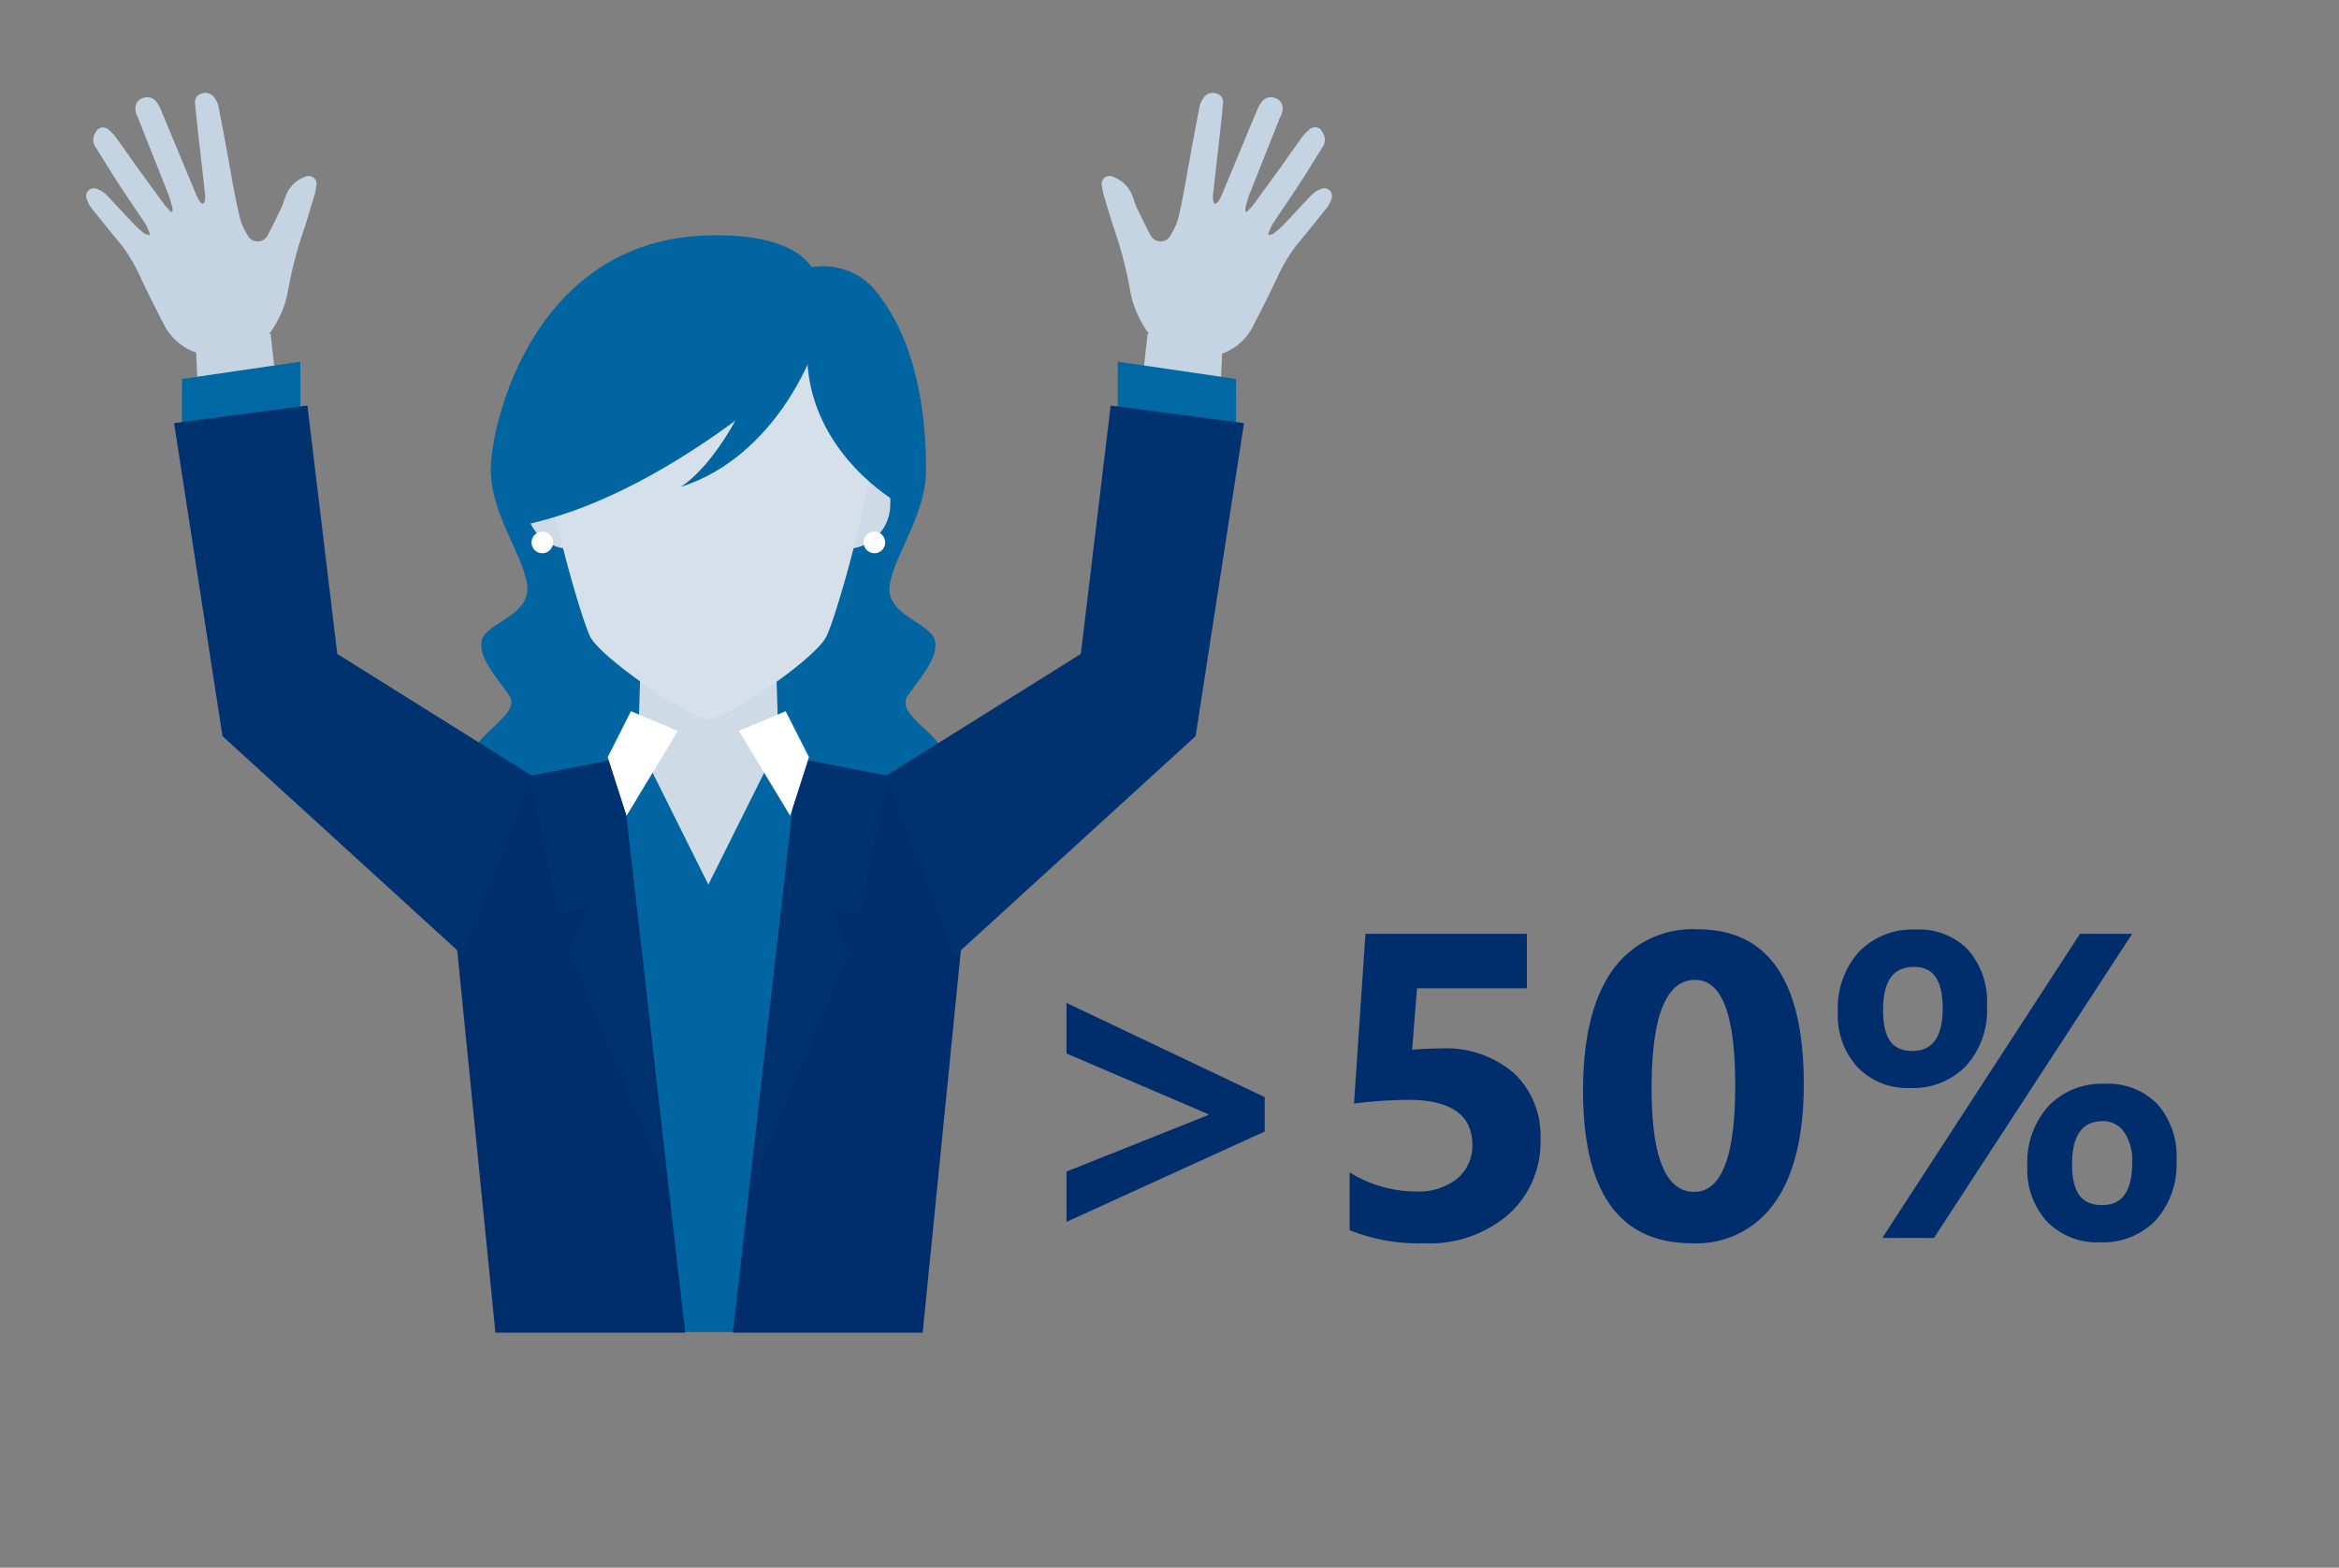 <svg id="Layer_1" data-name="Layer 1" xmlns="http://www.w3.org/2000/svg" viewBox="0 0 171.57 115"><rect x="0" y="0" width="171.57" height="115" fill="#808080" stroke="none"/><defs><style>.cls-1{fill:#0065a1;}.cls-2{fill:#cedbe7;}.cls-3{fill:#d5e0ea;}.cls-4{fill:#c5d4e2;}.cls-5{fill:#0068a2;}.cls-6{fill:#002e6d;}.cls-7{fill:#003270;}.cls-8{fill:#fff;}</style></defs><path class="cls-1" d="M69.14,54.93c-1-1.57-3.39-2.69-2.54-3.92S69,48.1,68.53,46.86s-3.63-1.79-3.26-4,2.66-5.16,2.66-8.41c0-1.88-.1-8.37-3.34-12.63a5,5,0,0,0-5.06-2.22c-1.19-1.78-4.2-2.44-7.65-2.33C39.06,17.65,36,31.17,36,34.42s2.3,6.16,2.66,8.41-2.78,2.8-3.27,4,1.09,2.92,1.94,4.15-1.57,2.35-2.54,3.92,1.81,2.81,1.81,2.81H67.32S70.11,56.5,69.14,54.93Z"/><polygon class="cls-2" points="56.87 46.96 47.04 46.96 46.54 63.2 57.38 63.2 56.87 46.96"/><path class="cls-2" d="M65.3,36.94a3.24,3.24,0,0,1-2.6,3.26,2.42,2.42,0,0,1-2.61-2.63,3.21,3.21,0,0,1,2.6-3.25A2.43,2.43,0,0,1,65.3,36.94Z"/><path class="cls-2" d="M38.62,36.94a3.23,3.23,0,0,0,2.6,3.26,2.42,2.42,0,0,0,2.61-2.63,3.22,3.22,0,0,0-2.6-3.25A2.42,2.42,0,0,0,38.62,36.94Z"/><path class="cls-3" d="M64.12,29.83A12.21,12.21,0,0,0,52,19.3H51.9A12.22,12.22,0,0,0,39.79,29.83c-.62,3.93,2.89,15.8,3.53,16.93.91,1.59,7,5.76,8.58,6H52c1.61-.19,7.67-4.36,8.58-6C61.24,45.63,64.74,33.76,64.12,29.83Z"/><polygon class="cls-2" points="52.22 56.26 32.34 59.34 36.83 97.72 52.22 97.72 67.62 97.72 70.58 59.34 52.22 56.26"/><polygon class="cls-1" points="56.97 54.84 51.96 64.89 46.95 54.84 43.43 56.98 43.43 97.72 51.91 97.72 52 97.72 60.48 97.72 60.48 56.98 56.97 54.84"/><path class="cls-4" d="M96.88,13.87a1.83,1.83,0,0,0-.69.45c-.71.74-1.4,1.5-2.11,2.24a6.32,6.32,0,0,1-.74.63c-.06,0-.16,0-.24.06s-.07-.19,0-.26a2.7,2.7,0,0,1,.29-.62c.61-.92,1.24-1.83,1.84-2.75s1.19-1.89,1.78-2.83a.93.93,0,0,0,0-1.07A.59.59,0,0,0,96,9.55a2.94,2.94,0,0,0-.49.51c-.55.76-1.08,1.52-1.62,2.28l-2,2.74a4.89,4.89,0,0,1-.45.46l-.09,0c0-.1,0-.2,0-.3.1-.35.18-.7.31-1,.73-1.87,1.48-3.72,2.21-5.58A1.62,1.62,0,0,0,94.09,8a.78.78,0,0,0-.51-.79.83.83,0,0,0-1,.23,2.27,2.27,0,0,0-.37.64c-.87,2.07-1.72,4.14-2.59,6.22a3.46,3.46,0,0,1-.27.5.79.79,0,0,1-.23.16.63.63,0,0,1-.13-.24,2,2,0,0,1,0-.55c.15-1.38.31-2.77.47-4.16.09-.81.18-1.62.25-2.43a.63.63,0,0,0-.49-.72.8.8,0,0,0-.9.26,2.07,2.07,0,0,0-.32.65c-.35,1.8-.69,3.61-1,5.41-.17.93-.34,1.87-.56,2.78a4.37,4.37,0,0,1-.55,1.25.83.83,0,0,1-1.52,0c-.36-.65-.66-1.34-1-2-.13-.27-.19-.58-.31-.86a2.38,2.38,0,0,0-1.39-1.37.58.58,0,0,0-.84.66,3.84,3.84,0,0,0,.11.59c.23.79.47,1.57.71,2.35a29.69,29.69,0,0,1,1.23,4.62,7.31,7.31,0,0,0,.86,2.45,5.92,5.92,0,0,0,.54.83h-.1l-.64,5.75s6.55,1.93,6.17,1.57-.14-4.12-.06-5.86A4.1,4.1,0,0,0,92,23.75c.56-1.06,1.09-2.14,1.61-3.22A12.42,12.42,0,0,1,95.09,18q1.11-1.34,2.19-2.7a2,2,0,0,0,.35-.64A.57.57,0,0,0,96.88,13.87Z"/><polygon class="cls-5" points="81.99 26.53 90.67 27.8 90.67 32.23 81.99 30.36 81.99 26.53"/><polygon class="cls-6" points="58.52 55.92 53.76 97.76 67.68 97.76 71.56 58.93 58.52 55.92"/><polygon class="cls-7" points="58.55 55.63 65.23 56.92 63.04 67.18 60.88 66.3 62.29 69.83 55.27 86.6 58.55 55.63"/><polygon class="cls-7" points="64.94 56.94 79.28 47.97 81.47 29.75 91.25 31.04 87.7 54 70.05 70.1 64.94 56.94"/><path class="cls-4" d="M7.14,13.87a1.83,1.83,0,0,1,.69.45c.71.74,1.4,1.5,2.11,2.24a6.32,6.32,0,0,0,.74.63c.06,0,.16,0,.24.06s.07-.19,0-.26a2.7,2.7,0,0,0-.29-.62c-.61-.92-1.24-1.83-1.84-2.75s-1.19-1.89-1.78-2.83a.93.93,0,0,1,0-1.07A.59.59,0,0,1,8,9.55a2.94,2.94,0,0,1,.49.51c.55.76,1.08,1.52,1.62,2.28l2,2.74c.13.17.3.31.44.46l.1,0c0-.1,0-.2,0-.3-.1-.35-.18-.7-.31-1-.73-1.87-1.48-3.72-2.21-5.58A1.62,1.62,0,0,1,9.93,8a.78.78,0,0,1,.51-.79.83.83,0,0,1,1,.23,2.27,2.27,0,0,1,.37.64c.87,2.07,1.72,4.14,2.59,6.22a3.46,3.46,0,0,0,.27.5.79.79,0,0,0,.23.16.63.63,0,0,0,.13-.24,2,2,0,0,0,0-.55c-.15-1.38-.31-2.77-.47-4.16-.09-.81-.18-1.62-.25-2.43a.63.63,0,0,1,.49-.72.8.8,0,0,1,.9.26,2.07,2.07,0,0,1,.32.65c.35,1.8.69,3.61,1,5.41.18.93.35,1.87.57,2.78a4.37,4.37,0,0,0,.55,1.25.83.83,0,0,0,1.52,0c.36-.65.66-1.34,1-2,.13-.27.19-.58.31-.86a2.35,2.35,0,0,1,1.39-1.37.58.58,0,0,1,.84.66,3.84,3.84,0,0,1-.11.59c-.24.79-.47,1.57-.71,2.35a29.69,29.69,0,0,0-1.23,4.62,7.31,7.31,0,0,1-.86,2.45,5.19,5.19,0,0,1-.55.83h.11l.64,5.75S14,32.08,14.33,31.72s.14-4.12.06-5.86A4.1,4.1,0,0,1,12,23.75c-.56-1.06-1.09-2.14-1.61-3.22A12.42,12.42,0,0,0,8.93,18q-1.11-1.34-2.19-2.7a2,2,0,0,1-.35-.64A.57.57,0,0,1,7.14,13.87Z"/><polygon class="cls-5" points="22.03 26.53 13.35 27.8 13.35 32.23 22.03 30.36 22.03 26.53"/><polygon class="cls-6" points="45.5 55.92 50.26 97.76 36.34 97.76 32.46 58.93 45.5 55.92"/><polygon class="cls-7" points="45.47 55.63 38.79 56.92 40.98 67.18 43.14 66.3 41.73 69.83 48.75 86.6 45.47 55.63"/><polygon class="cls-7" points="39.08 56.94 24.74 47.97 22.55 29.75 12.77 31.04 16.32 54 33.97 70.1 39.08 56.94"/><polygon class="cls-8" points="54.2 53.62 57.96 59.84 59.34 55.54 57.63 52.17 54.2 53.62"/><polygon class="cls-8" points="49.72 53.62 45.96 59.84 44.58 55.54 46.28 52.17 49.72 53.62"/><path class="cls-8" d="M40.57,39.79a.79.79,0,1,1-.79-.79A.79.79,0,0,1,40.57,39.79Z"/><path class="cls-8" d="M64.93,39.79a.79.79,0,1,1-.79-.79A.79.79,0,0,1,64.93,39.79Z"/><path class="cls-1" d="M59.22,26.51s-10.43,10-21.07,12.05c0,0-1.41-7.16,1.19-11.72S47.25,18,53.25,18.69,65.41,24.23,66,29.77s-.22,7.06-.22,7.06S59.59,33.35,59.22,26.51Z"/><path class="cls-1" d="M55.71,27C53,34.07,49.9,35.73,49.9,35.73c7.05-2.23,9.74-9.95,9.74-9.95Z"/><path class="cls-6" d="M92.77,83,78.23,89.63V85.94l10.4-4.15v-.06l-10.4-4.45V73.57l14.54,6.91Z"/><path class="cls-6" d="M99,90.24V86a9.2,9.2,0,0,0,4.87,1.4,4.55,4.55,0,0,0,3-.93A3.12,3.12,0,0,0,108,84q0-3.31-4.68-3.32a34.05,34.05,0,0,0-4,.27l.84-12.45H112v4h-8.06L103.58,77q1.2-.09,2.07-.09a7.65,7.65,0,0,1,5.39,1.8A6.32,6.32,0,0,1,113,83.55a7.13,7.13,0,0,1-2.32,5.51,8.88,8.88,0,0,1-6.29,2.14A13.5,13.5,0,0,1,99,90.24Z"/><path class="cls-6" d="M124.12,91.2q-8,0-8-11.19c0-3.87.72-6.81,2.16-8.84a7.18,7.18,0,0,1,6.25-3q7.78,0,7.78,11.37,0,5.67-2.13,8.68A7,7,0,0,1,124.12,91.2Zm.22-19.32q-3.2,0-3.19,8,0,7.55,3.13,7.55c2,0,3-2.6,3-7.78S126.33,71.88,124.34,71.88Z"/><path class="cls-6" d="M140.1,79.81a5.07,5.07,0,0,1-3.83-1.51,5.6,5.6,0,0,1-1.46-4.06,6.17,6.17,0,0,1,1.55-4.42,5.42,5.42,0,0,1,4.13-1.63,5,5,0,0,1,3.87,1.48,5.8,5.8,0,0,1,1.39,4.15,6.06,6.06,0,0,1-1.54,4.37A5.38,5.38,0,0,1,140.1,79.81ZM156.4,68.5,141.86,90.81h-3.79l14.5-22.31Zm-16,2.43c-1.52,0-2.27,1-2.27,3.16s.72,3,2.16,3,2.21-1,2.21-3.11S141.8,70.93,140.4,70.93ZM154,91.13a5.13,5.13,0,0,1-3.84-1.51,5.66,5.66,0,0,1-1.45-4.07,6.19,6.19,0,0,1,1.55-4.42,5.45,5.45,0,0,1,4.13-1.63A5.08,5.08,0,0,1,158.26,81a5.78,5.78,0,0,1,1.39,4.14,6.12,6.12,0,0,1-1.54,4.39A5.39,5.39,0,0,1,154,91.13Zm.25-8.89c-1.51,0-2.26,1.05-2.26,3.16s.73,3,2.2,3,2.21-1,2.21-3.12a3.73,3.73,0,0,0-.59-2.24A1.86,1.86,0,0,0,154.25,82.24Z"/></svg>